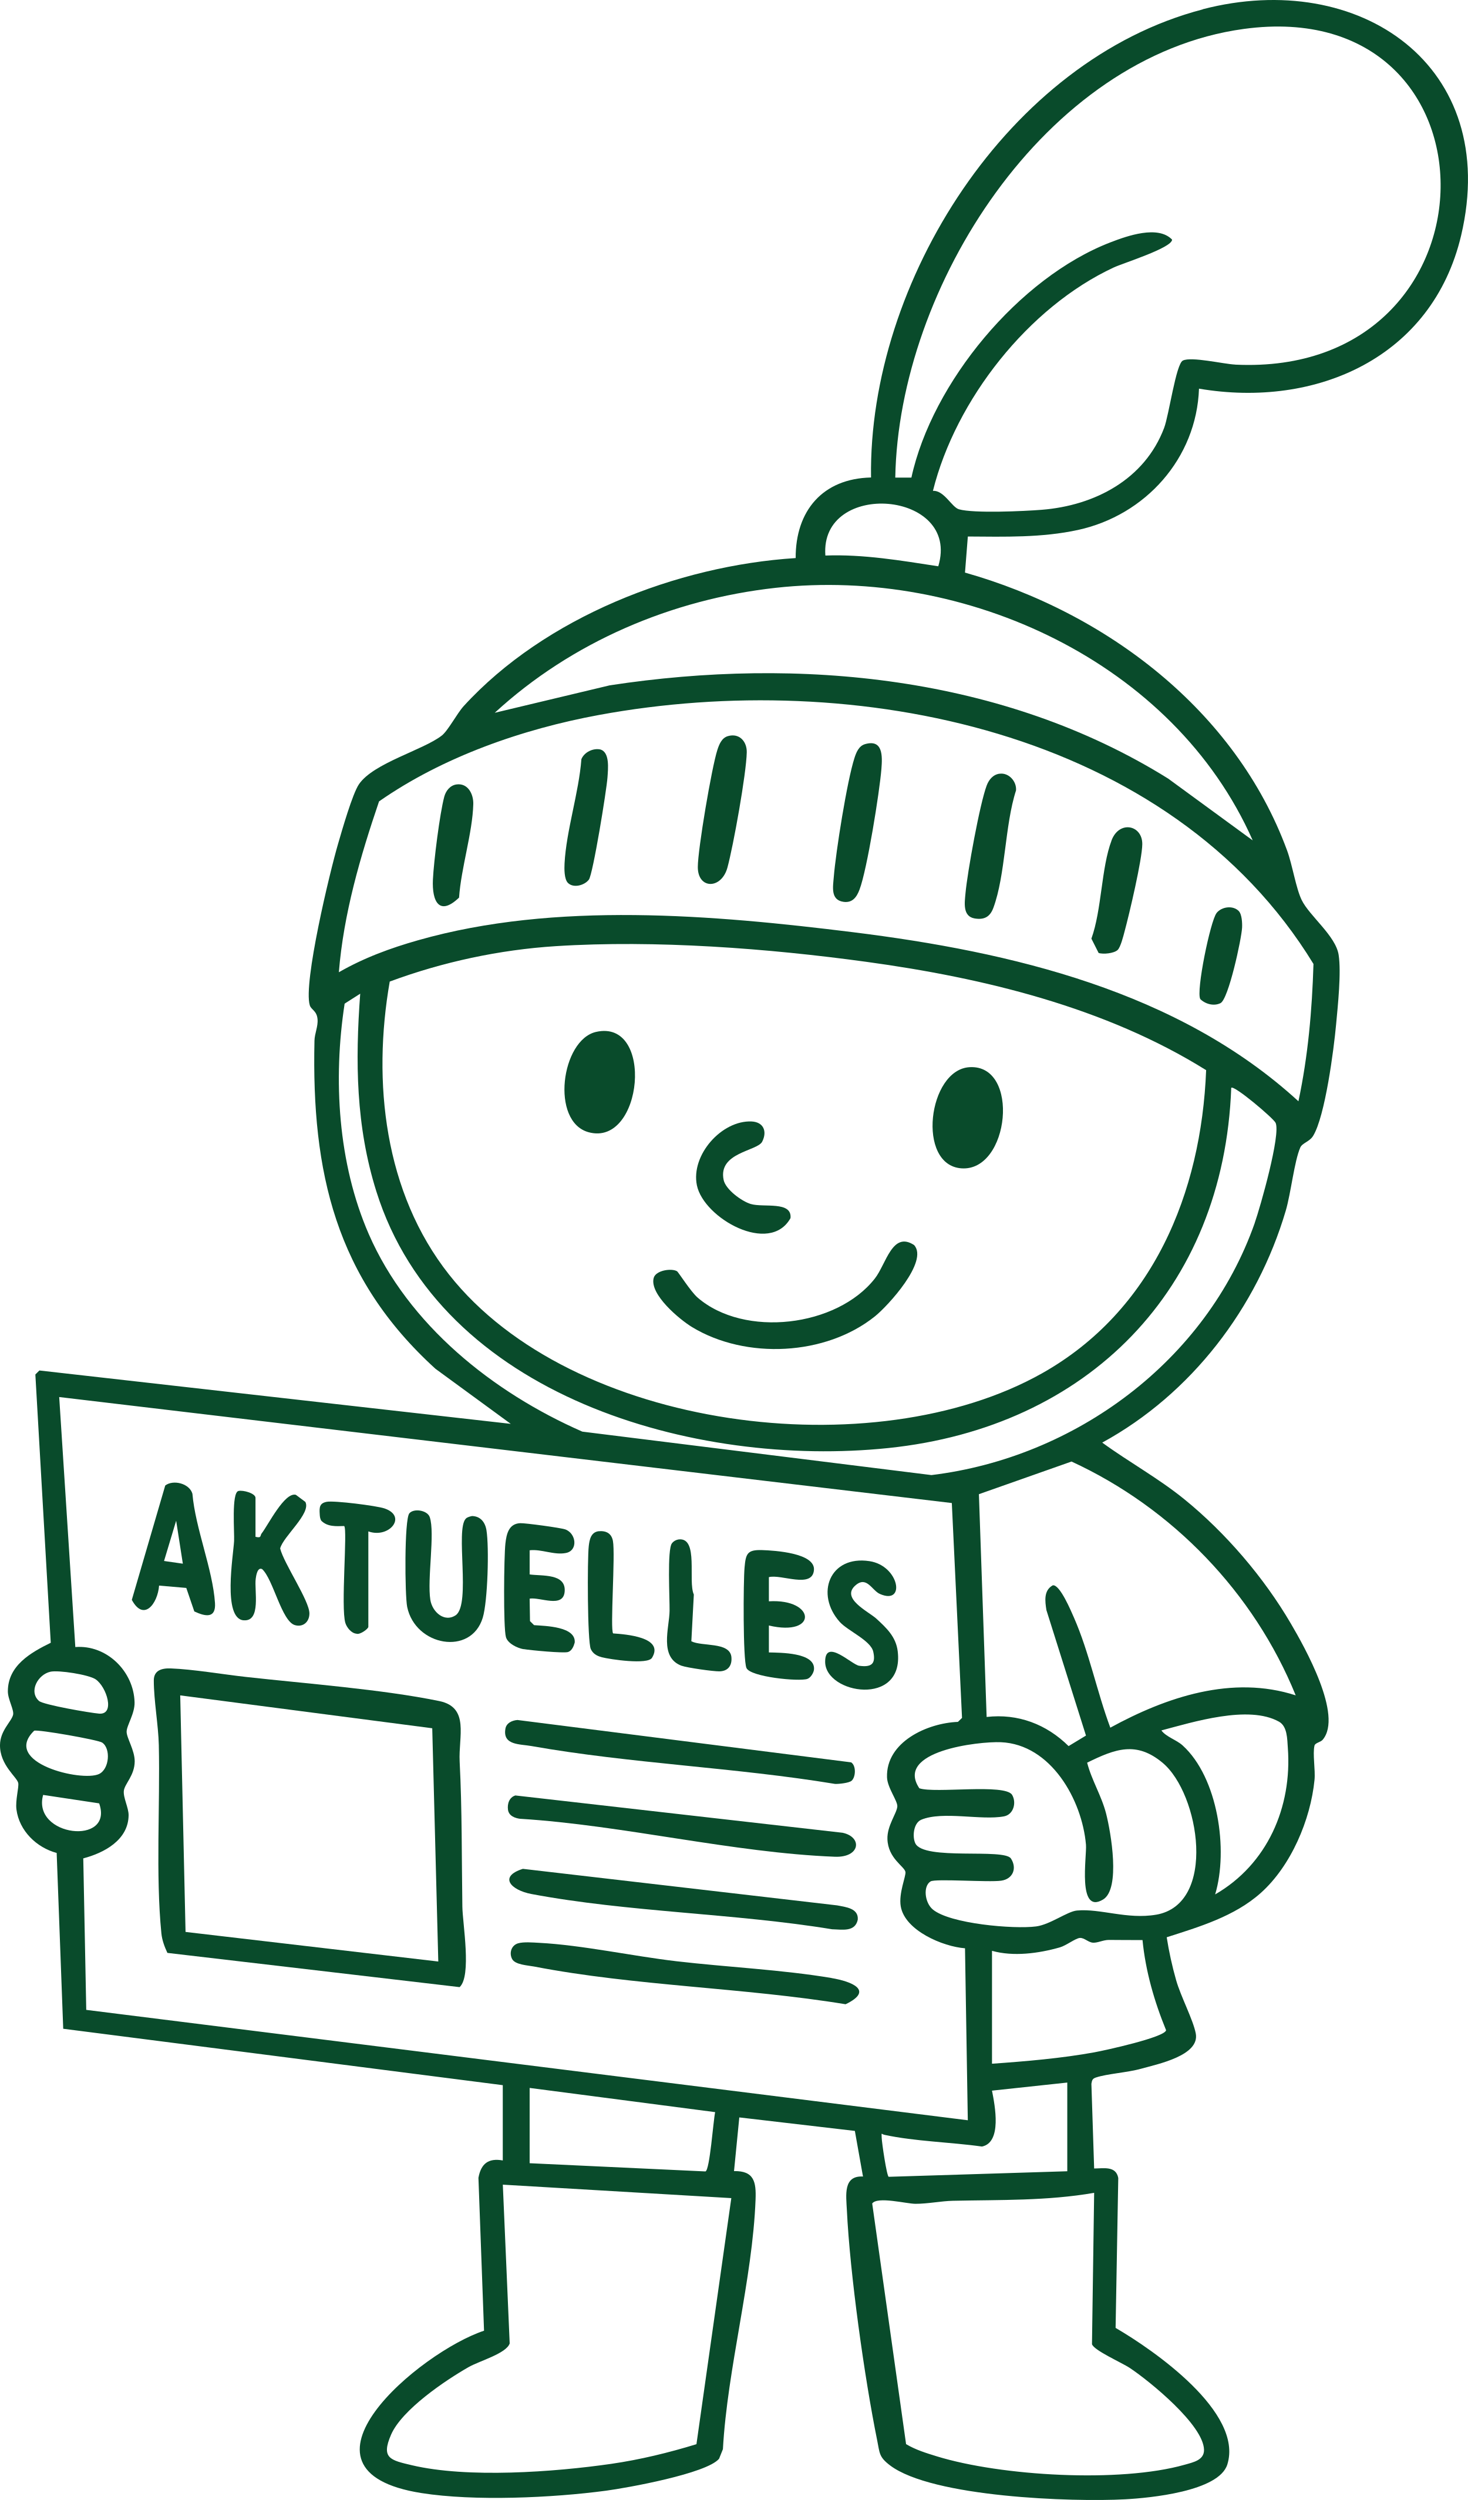 <?xml version="1.0" encoding="UTF-8"?>
<svg xmlns="http://www.w3.org/2000/svg" id="Ebene_2" data-name="Ebene 2" viewBox="0 0 325.09 553.57">
  <defs>
    <style>
      .cls-1 {
        fill: #094b2b;
      }
    </style>
  </defs>
  <g id="Ebene_1-2" data-name="Ebene 1">
    <g>
      <path class="cls-1" d="M266.34,2.08c-43.01,11.18-74.06,60.39-73.45,103.65-10.71.23-16.73,7.37-16.69,17.84-26.31,1.68-55.54,13.12-73.5,32.76-1.5,1.64-3.48,5.48-4.9,6.57-4.16,3.21-15.05,6.04-18.29,10.72-1.45,2.1-3.79,10.29-4.64,13.21-1.81,6.16-7.75,30.84-6.27,35.76.3,1.01,1.56,1.19,1.72,3.09.14,1.61-.64,3.14-.68,4.75-.66,29.13,4.67,52.55,26.8,72.66l16.67,12.19-104.39-11.82-.89.89,3.41,59.4c-4.44,2.18-9.5,5.05-9.5,10.76,0,1.81,1.44,4.15,1.15,5.23-.42,1.55-2.86,3.47-2.89,6.66-.04,4.46,3.78,7.09,4.04,8.41.18.94-.66,3.81-.4,5.84.61,4.73,4.45,8.45,8.91,9.64l1.45,38.93,97.34,12.49v16.67c-3.19-.58-4.82.72-5.39,3.84l1.24,33.86c-14.14,4.67-45.53,30.96-13.85,35.95,11.72,1.85,28.97,1.06,40.83-.52,4.75-.63,22.32-3.8,25.07-7.08l.85-2.12c.99-17.9,6.57-37.63,7.23-55.28.15-3.87-.3-6.38-4.77-6.29l1.17-11.89,25.59,2.99,1.8,10.1c-4.44-.25-3.73,4.16-3.57,7.44.69,14.19,3.88,37,6.72,51.02.57,2.82.38,3.63,2.84,5.5,9.33,7.06,40.37,8.15,52.08,7.51,5.36-.29,20.77-1.72,22.62-7.73,3.57-11.54-16.29-25.3-24.75-30.22l.59-33.2c-.51-2.72-3.24-2.11-5.34-2.1l-.61-18.75c.14-.76.19-1.13,1.01-1.4,2.49-.83,6.91-1.08,9.97-1.93,3.62-1.02,13.1-2.91,12.13-7.84-.59-3.04-3.32-8.17-4.34-11.76-.89-3.12-1.59-6.32-2.09-9.52,7.24-2.32,15.02-4.62,20.84-9.82,6.67-5.96,11.02-16.17,11.89-25.02.22-2.23-.45-5.79,0-7.61.15-.6,1.34-.73,1.81-1.28,4.55-5.37-3.97-20.47-7.05-25.73-5.97-10.21-14.44-20.1-23.63-27.56-5.72-4.64-12.21-8.19-18.14-12.51,19.73-10.78,34.29-29.83,40.64-51.34,1.14-3.86,1.9-11,3.22-14,.45-1.02,2.04-1.27,2.84-2.57,2.66-4.33,4.59-19.17,5.09-24.67.39-4.19,1.17-11.53.56-15.44-.66-4.2-6.44-8.58-8.16-12.08-1.3-2.63-2.06-7.77-3.26-11.03-11.45-31.08-40.13-52.69-71.32-61.51l.63-7.99c8.18.05,16.4.29,24.43-1.46,14.89-3.26,26.22-15.85,26.76-31.28,26,4.42,51.68-6.92,58.05-33.92,8.86-37.55-22.47-59.12-57.23-50.09v.03ZM207.78,125.39c-8.27-1.27-16.57-2.69-25-2.38-1.27-16.87,30.09-14.42,25,2.38ZM11.17,370.16c1.81-.39,8.43.64,9.99,1.67,2.45,1.64,4.42,7.9.78,7.61-1.97-.16-12.35-1.95-13.31-2.81-2.34-2.1-.22-5.88,2.55-6.47h0ZM7.57,383.22c.93-.3,14.11,2.01,15.05,2.63,1.96,1.31,1.61,5.9-.71,6.97-3.85,1.78-21.65-2.51-14.34-9.6ZM9.55,397.44l12.41,1.87c3.33,9.47-14.96,7.39-12.41-1.87ZM154.22,541.21c-6.18,1.89-12.45,3.42-18.87,4.35-12.63,1.82-31.84,3.22-44.16.3-4.7-1.11-6.88-1.51-4.58-6.78,2.4-5.51,11.96-11.98,17.19-14.96,2.35-1.34,8.34-3,9.07-5.22l-1.52-35.16,50.6,2.98-7.72,54.48h0ZM117.29,478.99v-16.67l41.08,5.36c-.41,1.84-1.18,12.87-2.15,13.13l-38.93-1.82h0ZM19.1,445.03l-.66-33.54c4.63-1.21,10.01-4.08,10.04-9.58,0-1.64-1.21-3.86-1.06-5.35.16-1.57,2.4-3.41,2.41-6.56,0-2.47-1.79-5.16-1.79-6.55s1.83-4,1.76-6.52c-.18-6.85-6.17-12.78-13.12-12.23l-3.57-55.36,197.67,23.47,2.26,47.58-.91.88c-6.75.25-15.96,4.43-15.7,12.28.08,2.32,2.39,5.25,2.28,6.47-.14,1.56-2.28,4.23-2.19,7.19.13,4.3,3.75,6.03,3.99,7.28.17.87-1.54,4.69-1.04,7.63.91,5.35,9.35,8.92,14.23,9.28l.62,38.08-195.22-24.44h0ZM219.68,462.92l16.67-1.79v19.64l-39.54,1.23c-.43-.07-1.53-7.56-1.56-8.66-.04-1.33-.12-.79.63-.63,6.76,1.46,14.65,1.61,21.58,2.59,4.46-.93,2.88-8.99,2.22-12.38ZM242.3,485.54l-.48,33.52c.42,1.38,6.6,4.08,8.41,5.29,4.45,2.97,16.24,12.59,16.4,18.06.07,2.35-2.42,2.81-4.3,3.35-14.29,4.05-40.63,2.51-54.86-1.86-2.33-.72-4.71-1.44-6.82-2.71l-7.5-53.28c1.15-1.62,7.55.06,9.57.07,2.7.01,5.75-.62,8.3-.67,10.47-.23,20.9.04,31.27-1.76h.01ZM242.44,454.42c-7.33,1.34-15.35,2.02-22.76,2.54v-25c4.72,1.33,10.31.58,15.02-.76,1.4-.4,3.47-2.02,4.43-2.09.99-.07,1.83.97,2.9,1.05,1.04.07,2.28-.61,3.52-.61,2.49,0,4.98.05,7.46.03.67,6.87,2.62,13.62,5.22,19.96-.23,1.56-13.55,4.47-15.8,4.88h.01ZM256.03,423.96c-6.41,1.1-12.33-1.4-17.54-.92-2.12.19-5.92,3.11-9.04,3.52-4.89.64-19.14-.57-22.91-3.78-1.76-1.5-2.17-5.13-.46-6.19,1.06-.65,12.86.24,15.64-.16,2.6-.37,3.55-2.75,2.16-4.9-1.5-2.34-19.31.51-21.18-3.37-.71-1.47-.4-4.51,1.32-5.23,4.76-1.97,13.27.2,18.31-.74,2.14-.4,2.81-3.06,1.81-4.75-1.52-2.57-17.08-.28-20.55-1.47-5.52-8.23,13.07-10.41,18.06-10.2,11.08.47,17.98,12.75,18.84,22.7.22,2.47-1.98,15.6,3.79,12.13,3.93-2.36,1.71-14.94.68-18.98-1.02-4-3.2-7.39-4.21-11.32,6.27-3.09,10.91-4.8,16.7.02,8.21,6.83,12.13,31.32-1.44,33.65h.02ZM269.1,419.46c2.95-9.82.63-25.87-7.21-32.98-1.35-1.23-3.64-1.88-4.7-3.32,6.98-1.84,19.3-5.71,26.04-1.94,1.86,1.04,1.82,3.82,1.96,5.78.98,13.16-4.55,25.81-16.09,32.47h0ZM286.95,375.4c-14.06-4.57-28.68.37-41.07,7.15-2.95-7.9-4.68-16.7-8.06-24.39-.6-1.35-3.11-7.39-4.68-7.13-2.05,1.13-1.72,3.5-1.41,5.49l8.76,27.78-3.85,2.33c-4.9-4.84-11.22-7.25-18.15-6.45l-1.71-49.33,20.51-7.23c22.3,10.27,40.4,29.02,49.65,51.79h.01ZM277.87,270.78c-10.74,30.57-39.73,51.97-71.6,55.84l-77.31-9.62c-19.77-8.67-38.53-23.61-47.31-43.77-6.82-15.68-7.91-34.23-5.33-51l3.45-2.2c-1.11,15.01-.97,29.31,3.57,43.77,14.25,45.42,70.59,61.29,113.41,56.83,44.09-4.59,74.25-35,75.91-79.76.59-.68,9.35,6.74,9.82,7.75,1.19,2.56-3.37,18.6-4.62,22.16h0ZM86.32,217.34c11.68-4.34,24.33-7.05,36.8-7.84,22.06-1.4,46.9.48,68.79,3.48,25.93,3.55,52.91,10.07,75.19,23.98-1.07,27.24-11.84,53.32-36.31,67.11-37.24,20.99-104.1,12.69-131.35-21.85-14.33-18.16-17.02-42.6-13.13-64.89h.01ZM290.87,213.45c-.31,10.22-1.2,20.39-3.33,30.4-26.62-24.39-63.55-33.08-98.59-37.43-31.04-3.85-65.98-6.87-96.31,1.76-6.17,1.75-12.03,3.9-17.6,7.1,1.05-12.97,4.73-25.57,8.9-37.83,14.13-9.87,31.8-16.03,48.72-19.14,56.44-10.39,126.48,3.18,158.22,55.15h-.01ZM277.43,186.1l-18.74-13.7c-36.49-22.75-81.7-27.05-123.66-20.65l-25.47,6.08c17.02-15.66,39.21-25.13,62.21-27.67,42-4.65,88.15,16.36,105.65,55.94h.01ZM273.56,80.73c-2.6-.12-9.75-1.83-11.62-.89-1.52.76-3.06,12.03-4.14,14.9-4.31,11.42-15.37,17.21-27.11,18.14-3.86.31-15.04.83-18.33-.11-1.6-.46-3.28-4.23-5.76-4.08,5.03-20.17,21.14-40.69,40.07-49.48,2.1-.97,12.89-4.33,12.89-6.15-3.1-3.24-9.88-.86-13.67.61-20.22,7.81-39.47,31.04-44.06,52.08h-3.57c.73-42.07,33.09-93.32,77.16-99.34,58.72-8.04,58.17,77.19-1.85,74.33h0Z"></path>
      <path class="cls-1" d="M101.79,390.02c-.28-5.48,2.25-11.96-4.5-13.36-12.6-2.6-29.73-3.88-42.87-5.35-5.15-.57-11.68-1.7-16.62-1.88-2-.07-3.74.43-3.74,2.67,0,4.43,1.01,9.9,1.11,14.3.3,13.21-.72,28.78.57,41.7.15,1.51.7,2.97,1.33,4.32l64.71,7.58c2.71-2.46.66-14.08.61-17.83-.16-10.81-.05-21.38-.6-32.15h0ZM41.09,427.79l-1.18-52.39,55.81,7.28,1.34,51.65-55.96-6.55h-.01Z"></path>
      <path class="cls-1" d="M117.69,386.62c22,3.89,45.15,4.73,67.26,8.39.88.02,3.05-.21,3.63-.7.92-.79,1.06-3.32-.09-4.08l-73.9-9.38c-1.19.09-2.51.68-2.68,2.02-.57,3.6,3.2,3.29,5.79,3.75h-.01Z"></path>
      <path class="cls-1" d="M115.27,402.73c22.72,1.42,47.07,7.52,69.6,8.4,5.66.22,6.17-4.36,1.72-5.31l-72.46-8.26c-1.35.41-1.81,1.83-1.64,3.14.18,1.41,1.56,1.89,2.77,2.04h0Z"></path>
      <path class="cls-1" d="M184.19,437.99c-10.89-1.84-23.25-2.42-34.38-3.72-9.7-1.13-20.94-3.59-30.44-4.08-1.34-.07-3.42-.25-4.64.11-1.48.44-2.02,2.11-1.33,3.46.67,1.3,3.45,1.41,4.88,1.68,22.28,4.31,46.49,4.66,68.98,8.35,6.39-3.08,1.3-5.05-3.08-5.79h0Z"></path>
      <path class="cls-1" d="M117.67,419.38c21.46,4.04,44.93,4.25,66.6,7.81,2.2.05,5.08.67,5.68-2.11.23-2.55-2.68-2.81-4.56-3.18l-69.6-8.09c-5.48,1.73-2.62,4.72,1.88,5.57h0Z"></path>
      <path class="cls-1" d="M53.92,358.77c3.99.37,2.36-6.64,2.71-9.2.08-.62.37-2.65,1.42-2.13,2.47,2.26,4.32,11.59,7.28,12.41,1.8.5,3.18-.72,3.19-2.58.01-2.83-5.65-11.04-6.48-14.4.64-2.65,6.92-7.76,5.58-10.31l-2.1-1.57c-2.51-.66-6.14,6.71-7.58,8.55-.38.49.02,1.09-1.36.75v-8.63c0-.99-2.72-1.77-3.78-1.52-1.57.37-.86,9.21-.96,11.07-.17,3.21-2.58,17.13,2.09,17.57h0Z"></path>
      <path class="cls-1" d="M104.57,335.68c-.48.11-1.09.24-1.42.59-2.34,2.43,1.14,18.77-2.17,21.34-2.56,1.77-5.26-.7-5.68-3.36-.73-4.61,1.07-14.8-.13-18.32-.52-1.53-3.53-2.01-4.52-.84-1.13,1.34-1,18.16-.48,20.72,1.79,8.68,14.16,10.93,16.74,2.38,1.1-3.64,1.43-15.55.82-19.34-.28-1.76-1.29-3.1-3.16-3.16h0Z"></path>
      <path class="cls-1" d="M41.25,351.6l1.78,5.21c2.52,1.19,4.8,1.55,4.58-1.85-.49-7.47-4.34-16.51-5-24.21-.66-2.31-4.28-3.17-6.02-1.82l-7.4,25.32c2.66,4.93,5.74.81,6.04-3.16l6.03.52h0ZM39.01,336.72l1.48,9.52-4.16-.6,2.68-8.92h0Z"></path>
      <path class="cls-1" d="M178.81,371.74c.73-.25,1.39-1.36,1.45-2.08.32-3.79-7.5-3.7-9.99-3.77v-5.96c10.91,2.56,10.39-5.99,0-5.36v-5.35c2.72-.72,9.64,2.63,9.98-1.58.3-3.77-8.71-4.32-11.47-4.41-3.31-.11-3.63.8-3.9,3.88-.27,3.04-.37,20.35.42,22.22.85,2,11.65,3.06,13.5,2.42h.01Z"></path>
      <path class="cls-1" d="M115.94,365.15c1.42.25,8.94.97,9.88.64.85-.3,1.23-1.28,1.45-2.08.3-3.58-6.52-3.68-9-3.86l-.9-.89-.08-4.98c2.26-.4,7.4,2.18,7.75-1.51.39-4.13-5.01-3.46-7.75-3.85v-5.35c2.64-.3,5.4,1.12,8.03.6,2.74-.54,2.3-4.34-.14-5.22-1-.36-8.88-1.43-9.99-1.38-2.52.12-3.03,2.37-3.27,4.52-.32,2.87-.48,18.61.12,20.71.41,1.42,2.51,2.42,3.88,2.67l.02-.02Z"></path>
      <path class="cls-1" d="M198.8,365.64c-.39-3.21-2.47-5.15-4.71-7.21-1.74-1.6-8.13-4.54-4.53-7.49,2.41-1.97,3.56,1.23,5.27,1.99,5.81,2.58,4.36-6.23-2.27-7.25-8.87-1.36-12.08,7.32-6.6,13.45,1.75,1.96,6.87,4.11,7.42,6.59.62,2.76-.44,3.49-3.12,3.12-1.63-.22-7.54-6.24-7.53-.88.02,7.15,17.56,10.07,16.07-2.31h0Z"></path>
      <path class="cls-1" d="M71.15,336.72c1.34,1.37,3.28,1.24,5.07,1.18.78.74-.78,18.05.26,21.46.31,1.02,1.33,2.28,2.44,2.38.76.31,2.65-1.08,2.65-1.52v-21.13c4.59,1.64,8.71-3.33,3.59-5.08-1.74-.6-11.18-1.79-12.82-1.47-1.55.31-1.64,1.17-1.54,2.69.03.52.06,1.03.35,1.49Z"></path>
      <path class="cls-1" d="M133.2,366.94c1.93.5,10.23,1.72,11.19.14,2.8-4.6-5.91-5.21-8.61-5.4-.71-.73.52-17.49-.05-20.49-.33-1.73-1.58-2.3-3.24-2.13-1.65.26-1.95,1.89-2.11,3.29-.33,2.82-.31,21.13.45,22.79.46,1.01,1.33,1.52,2.37,1.79h0Z"></path>
      <path class="cls-1" d="M150.95,368.84c1.23.45,7.01,1.26,8.34,1.24,2-.03,2.89-1.36,2.67-3.27-.47-3.29-6.51-2.19-8.86-3.39l.55-10.35c-1.35-2.96,1.11-12.6-3.28-12.21-.62.08-1.19.37-1.57.87-1.08,1.39-.48,12.22-.52,14.96-.05,3.71-2.37,10.3,2.67,12.16h0Z"></path>
      <path class="cls-1" d="M153.29,293.87c11.88,7.19,29.57,6.36,40.48-2.41,2.84-2.28,11.93-12.17,8.66-15.77-4.84-3.18-6.17,4.18-8.69,7.4-8.4,10.75-28.92,13.18-39.25,4.23-1.55-1.34-4.25-5.65-4.57-5.84-1.22-.71-4.7-.21-5.16,1.49-.97,3.62,5.71,9.19,8.53,10.9h0Z"></path>
      <path class="cls-1" d="M130.37,250.71c12.03,3.25,14.59-25.16,1.63-22.22-7.73,1.76-10.16,19.92-1.63,22.22Z"></path>
      <path class="cls-1" d="M212.91,258.7c10.67.76,13.07-23.06,1.8-22.4-9.21.54-11.8,21.69-1.8,22.4Z"></path>
      <path class="cls-1" d="M175.06,269.71c.36-3.82-5.96-2.28-8.79-3.11-1.98-.58-5.57-3.19-6.02-5.33-1.28-6.12,7.48-6.37,8.54-8.48,1.17-2.32.26-4.36-2.38-4.47-6.59-.27-13.47,7.43-12.08,14.15,1.51,7.28,16.13,15.51,20.73,7.25h0Z"></path>
      <path class="cls-1" d="M191.54,164.78c-1.37.4-1.94,1.87-2.32,3.06-1.64,5.07-4.13,20.77-4.58,26.37-.18,2.2-.74,5.06,2.14,5.48,2.03.29,2.96-1.1,3.57-2.73,1.67-4.41,4.43-21.55,4.84-26.71.23-2.85.36-6.64-3.66-5.47h.01Z"></path>
      <path class="cls-1" d="M221.31,171.32c-1.43.22-2.32,1.33-2.8,2.59-1.54,4.08-4.28,19.22-4.7,23.87-.19,2.08-.68,5.14,2.04,5.59,2.14.35,3.41-.38,4.14-2.37,2.7-7.34,2.51-18.26,5.01-25.98.17-1.98-1.6-4.01-3.69-3.69h0Z"></path>
      <path class="cls-1" d="M161.18,163c-1.37.4-1.94,1.87-2.32,3.06-1.25,3.85-4.33,22-4.33,25.93,0,4.97,5.24,4.96,6.56.11,1.31-4.81,4.19-20.83,4.28-25.52.05-2.36-1.61-4.33-4.19-3.58h0Z"></path>
      <path class="cls-1" d="M246.16,186.09c-2.3,6.06-2.16,15.35-4.47,21.75l1.6,3.17c1.04.34,3.41.09,4.21-.66.66-.62,1.27-3.09,1.54-4.11,1.04-3.83,3.89-15.92,3.92-19.32.04-4.25-5.1-5.35-6.81-.83h0Z"></path>
      <path class="cls-1" d="M132.94,165.95c-1.61-.34-3.56.6-4.19,2.15-.56,7.42-3.35,15.82-3.73,23.09-.06,1.17-.09,3.45.74,4.3,1.22,1.24,3.7.55,4.65-.72.9-1.21,3.94-19.91,4.12-22.66.12-1.83.56-5.57-1.6-6.16h.01Z"></path>
      <path class="cls-1" d="M101.06,173.7c-1.4.21-2.34,1.43-2.68,2.72-1.01,3.81-2.31,14.24-2.51,18.32-.24,4.94,1.45,8.17,5.79,4.01.44-6.51,2.99-14.39,3.15-20.71.06-2.21-1.2-4.72-3.76-4.34h.01Z"></path>
      <path class="cls-1" d="M269.4,202.19c-1.35,1.71-4.58,17.35-3.59,19.04,1.12,1.09,2.98,1.62,4.47.89,1.78-.87,4.66-14.27,4.78-16.71.05-1.03-.03-2.97-.75-3.7-1.27-1.27-3.76-.98-4.91.46v.02Z"></path>
    </g>
  </g>
</svg>
